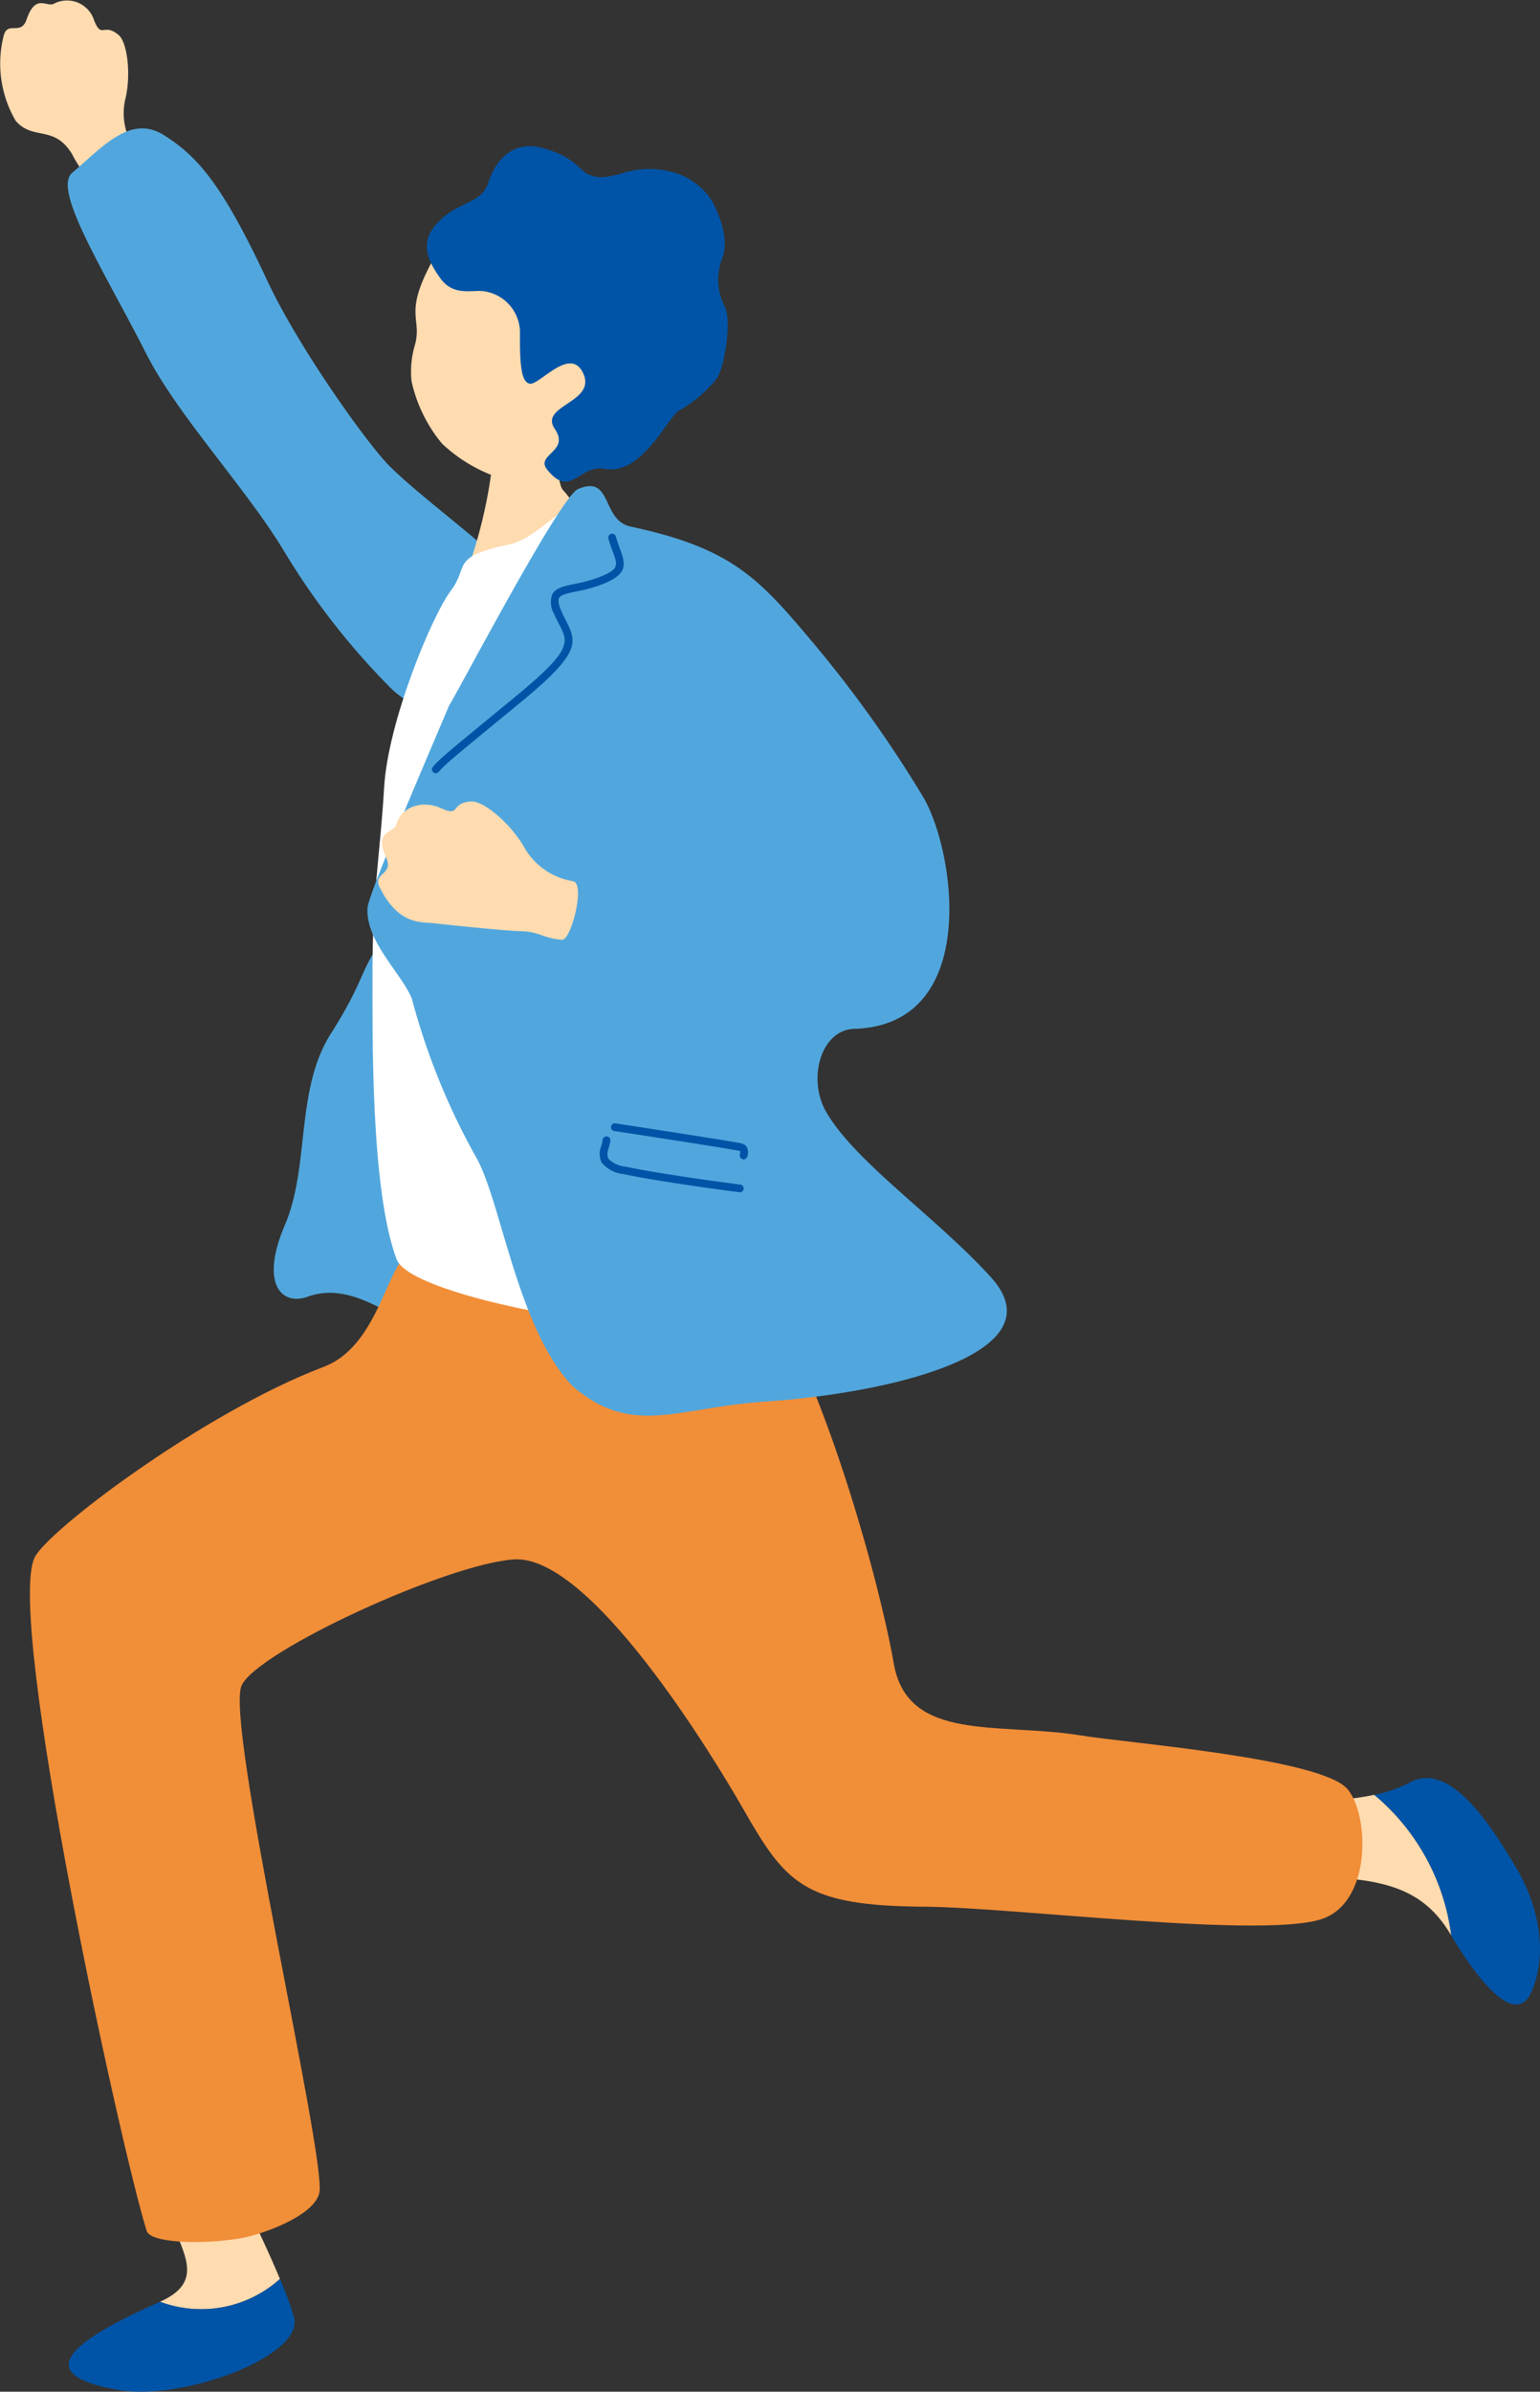 <svg xmlns="http://www.w3.org/2000/svg" xmlns:xlink="http://www.w3.org/1999/xlink" width="130.209" height="202.111" viewBox="0 0 130.209 202.111"><rect x="0" y="0" width="130.209" height="202.111" fill="#333333" stroke="none"/><defs><clipPath id="a"><rect width="130.209" height="202.111" fill="none"/></clipPath></defs><g clip-path="url(#a)"><path d="M97.681,81.8c-2.165,2.952-1.486,3.383-4.5,8.141S91.425,101.142,89.3,106.1s-.29,6.854,1.925,6.059c4.78-1.715,8.723,3.894,12.725,3.133s7.131-3.884,5.4-11.213-2.016-19.826-4.268-20.668A18.845,18.845,0,0,0,97.681,81.8" transform="translate(-65.213 -2.58)" fill="#51a7dd"/><path d="M130.314,15.568a11.343,11.343,0,0,1-1.8-2.573c-1.521-2.464-3.287-1.093-4.749-2.781a9.559,9.559,0,0,1-1-7.264c.354-1.173,1.45.07,1.913-1.293.779-2.294,1.738-.962,2.356-1.365A2.4,2.4,0,0,1,130.4,1.745c.651,1.579.774.14,2.059,1.208.773.642,1.074,3.5.553,5.5a5.335,5.335,0,0,0,1.007,4.391c.552.814-3.222,3.214-3.7,2.723" transform="translate(-122.435 0)" fill="#ffdbb0"/><path d="M127.234,51.915c-.548-2.792-9.077-8.576-12.673-12.14-1.955-1.937-7.8-10.188-10.348-15.654-3.822-8.192-5.9-10.535-8.757-12.344s-5.231,1.05-7.756,3.171c-1.708,1.436,2.677,8.26,6.29,15.364,2.583,5.077,8.317,11.209,11.492,16.41a61.007,61.007,0,0,0,9.241,11.87c5.178,4.92,11.072-3.222,12.511-6.677" transform="translate(-81.59 -0.353)" fill="#51a7dd"/><path d="M110,200.385c5.5-2.463-.766-6.186.224-12.029,0,0,2.385-3.457,3.946-1.576,1.19,1.434,4.21,7.451,5.971,11.679A9.96,9.96,0,0,1,110,200.385" transform="translate(-96.472 -5.874)" fill="#ffdbb0"/><path d="M116.4,200.8l.037-.017a9.961,9.961,0,0,0,10.141-1.926,29.531,29.531,0,0,1,1.188,3.241c.882,3.264-9.415,7.12-14.928,6.125-6.327-1.141-5.53-3.4,3.562-7.423" transform="translate(-102.906 -6.272)" fill="#0054a7"/><path d="M21.091,156.611c-3.6.764-8.431.658-11.925.819-2.428,3.569-2.308,6.156,4.891,6.111s10.976.644,13.475,4.849c.023.04.046.077.07.115a18.5,18.5,0,0,0-6.511-11.895" transform="translate(95.106 -4.94)" fill="#ffdbb0"/><path d="M0,156.565A18.5,18.5,0,0,1,6.511,168.46c2.486,4.156,5.488,7.667,6.78,4.753,1.3-2.94.831-6.952-1.354-10.595s-5.6-8.959-8.969-7.075A10.719,10.719,0,0,1,0,156.565" transform="translate(116.196 -4.894)" fill="#0054a7"/><path d="M47.724,109.186c-2.086.887-2.644,7.925-7.4,9.725C30.2,122.75,16.88,132.813,15.874,135.06c-2.4,5.35,7.291,49.876,9.5,56.877.3.957,4.313,1.2,7.886.619,1.8-.294,6.283-1.885,6.708-3.85.62-2.869-8.006-39.789-6.569-42.879,1.348-2.9,17.363-10.272,23.024-10.645,6.475-.428,16.788,16.56,19.358,21.041,3.619,6.312,5.088,8.243,15.378,8.306,7.486.046,28.937,2.765,33.7.994,4.109-1.527,3.875-8.776,2.042-10.932-2.221-2.612-18.592-3.884-22.533-4.532-6.917-1.137-14.66.627-15.83-6.074-1.387-7.939-7.5-29.935-14.18-35.61-1.777-1.51-26.641.814-26.641.814" transform="translate(-12.967 -3.402)" fill="#f18e38"/><path d="M84.541,36.14c.292-.015,4.142.067,4.505.011.181.649.251,5.743.853,6.39,2.422,2.6,8,13.779,7.383,15.835-.433.726-23.687,4.638-19.028-1.663a40.145,40.145,0,0,0,5.763-17.084c.1-1.186.548-3.052.524-3.489" transform="translate(-42.308 -1.14)" fill="#ffdbb0"/><path d="M85.885,44.179c-1.1-1.651-4.006,2.633-6.7,3.2-5.111,1.085-3.382,1.809-4.972,3.91s-5.323,11.056-5.648,16.652c-.321,5.515-.99,8.805-.982,15.653.006,5.022-.177,18.314,2.042,24.216,1.21,3.219,21.249,6.669,26.175,5.506s5.822-42.14,4.489-51.086-10.432-12.826-14.4-18.055" transform="translate(-36.088 -1.382)" fill="#fff"/><path d="M95.266,37.544c-2.5,3.03-5.8,4.2-8.342,3.8a12.968,12.968,0,0,1-6.742-3.372A12.442,12.442,0,0,1,77.612,32.7a7.871,7.871,0,0,1,.277-3.016c.663-2.333-.991-2.556,1.461-7.09.745-1.377,4.976-7.567,11.889-6.851,6.077.629,9.265,15.46,4.027,21.8" transform="translate(-42.818 -0.495)" fill="#ffdbb0"/><path d="M84.515,15.113c.775.329,1.2.379,2.737-.011a7.57,7.57,0,0,1,4.861-.032,5.751,5.751,0,0,1,2.945,2.361c.392.768,1.459,2.926.877,4.7a4.991,4.991,0,0,0,.171,4.187c.606,1.106,0,5.119-.675,6.077a11.5,11.5,0,0,1-3.2,2.716c-.891.464-3.116,5.515-6.293,4.912-2.14-.407-2.84,2.572-4.85.059-1.016-1.273,1.958-1.52.653-3.427-1.391-2.031,3.664-2.226,2.355-4.795-1.113-2.179-3.671,1.118-4.484.964-.778-.148-.839-1.948-.819-4.439a3.547,3.547,0,0,0-2.94-3.354c-1.028-.2-2.649.489-3.8-1.124s-1.823-3.16-.038-4.87,3.514-1.4,4.112-3.226,2.019-3.609,4.605-2.892,2.912,1.672,3.784,2.194" transform="translate(-34.828 -0.402)" fill="#0054a7"/><path d="M53.457,60.956c.9-1.442,9.379-17.641,10.894-18.288,2.949-1.258,1.937,2.635,4.464,3.173,8.526,1.815,10.818,4.368,15.254,9.625A102.715,102.715,0,0,1,93.6,68.794c2.708,4.784,4.681,19.17-5.881,19.485-2.846.085-4,4.253-2.369,7.05,2.478,4.26,9.39,8.932,13.939,13.972,5.727,6.344-8.4,9.766-19.186,10.486-7.436.5-11.163,3.015-16.21-1.315C59.3,113.7,57.886,103.1,55.82,99.279A57.381,57.381,0,0,1,50.3,85.711c-.943-2.211-3.906-4.823-3.747-7.655.118-1.343,5.721-14.275,6.9-17.1" transform="translate(-15.481 -1.338)" fill="#51a7dd"/><path d="M99.555,81.615c-1.464-.069-1.955-.674-3.361-.711s-5.2-.431-7.625-.69c-.988-.106-2.891.142-4.462-3.052-.592-1.2,1.211-1.026.565-2.46-1.089-2.413.673-2.065.865-2.846.334-1.352,2.077-2.127,3.776-1.35s.723-.465,2.545-.57c1.1-.063,3.469,2,4.544,3.983a5.838,5.838,0,0,0,4.08,2.759c1.047.238-.179,4.971-.928,4.936" transform="translate(-52.016 -2.206)" fill="#ffdbb0"/><path d="M80.322,66.809a.327.327,0,0,0,.252-.117c.5-.6,1-1.01,5.784-4.939l1.111-.912c5.018-4.125,4.83-5.04,3.874-6.891-.132-.255-.275-.532-.41-.848-.228-.534-.29-.906-.186-1.1.144-.276.717-.4,1.44-.544a12.868,12.868,0,0,0,2.142-.587c2.238-.868,2.065-1.673,1.565-3.022-.113-.305-.242-.651-.352-1.051a.328.328,0,0,0-.632.173c.115.421.25.784.369,1.106.44,1.186.557,1.5-1.187,2.182a12.178,12.178,0,0,1-2.039.556c-.893.185-1.6.33-1.888.882a1.935,1.935,0,0,0,.164,1.664c.141.333.292.625.43.893.779,1.507,1.1,2.131-3.707,6.082l-1.111.913c-4.824,3.964-5.327,4.378-5.869,5.024a.327.327,0,0,0,.25.538" transform="translate(-43.473 -1.468)" fill="#0054a7"/><path d="M81.388,103.883a.327.327,0,0,0,.026-.652c-1.415-.175-7.205-.967-9.716-1.52a2.312,2.312,0,0,1-1.442-.675,1.2,1.2,0,0,1,.042-.9,4.176,4.176,0,0,0,.134-.617.327.327,0,0,0-.291-.36.333.333,0,0,0-.362.29,3.362,3.362,0,0,1-.113.515,1.715,1.715,0,0,0,.03,1.408,2.74,2.74,0,0,0,1.862.974c2.533.558,8.354,1.355,9.776,1.53a.254.254,0,0,0,.054,0" transform="translate(-18.826 -3.128)" fill="#0054a7"/><path d="M80.371,101.059a.328.328,0,0,0,.308-.267,1.021,1.021,0,0,0-.074-.8c-.17-.244-.448-.29-.867-.359l-.279-.047c-1.119-.2-6.186-.987-8.621-1.363l-1.311-.2a.328.328,0,1,0-.1.648l1.311.2c2.433.376,7.494,1.157,8.6,1.36l.288.048a2.149,2.149,0,0,1,.447.1,1.184,1.184,0,0,1-.043.293.327.327,0,0,0,.262.383.319.319,0,0,0,.074.006" transform="translate(-17.48 -3.092)" fill="#0054a7"/></g></svg>